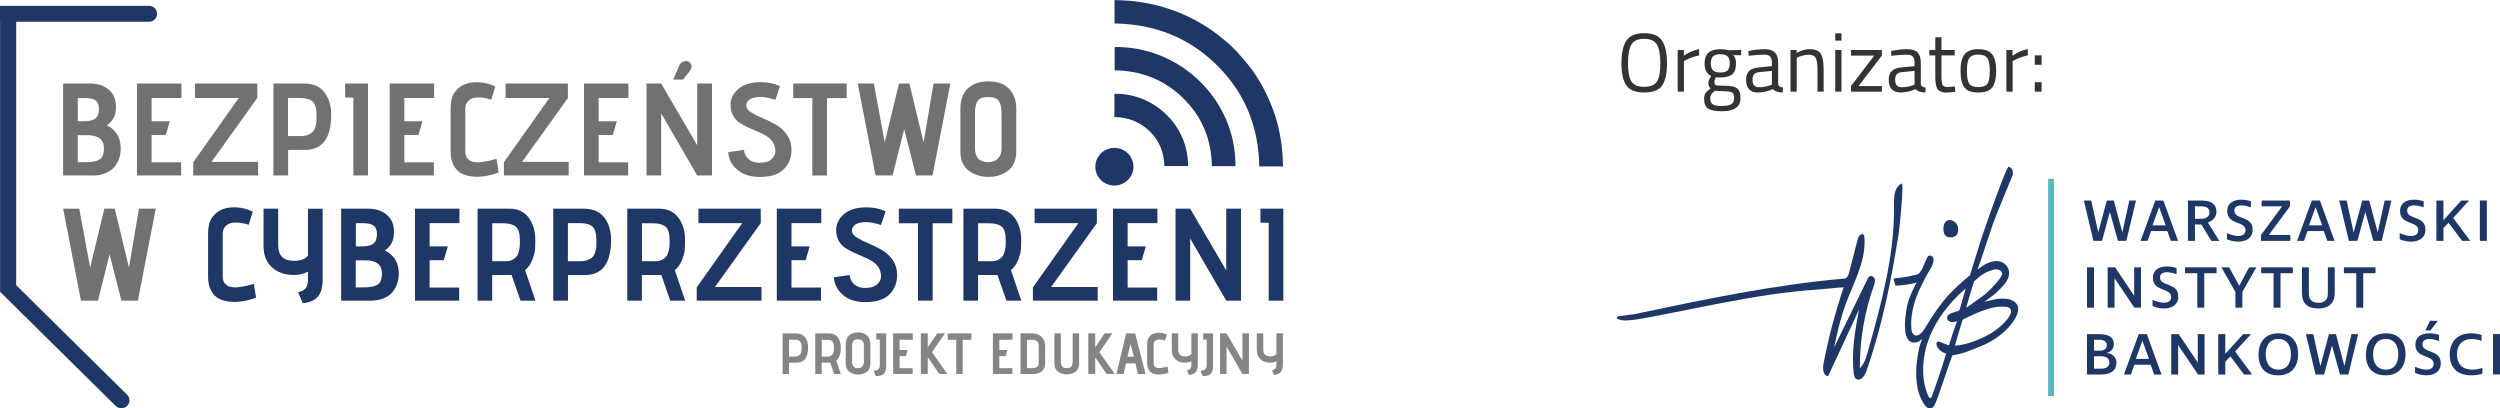 <svg xmlns="http://www.w3.org/2000/svg" width="300" height="49" viewBox="0 0 300 49" fill="none"><g clip-path="url(#clip0_201_1997)"><path d="M11.069 21.058H7.575V10.022H10.834C11.718 10.022 12.453 10.266 13.038 10.747C13.623 11.229 13.916 11.92 13.916 12.815C13.916 13.801 13.566 14.532 12.86 15.008C12.848 15.019 12.843 15.03 12.843 15.042V15.059C13.313 15.268 13.704 15.602 14.013 16.067C14.329 16.532 14.484 17.121 14.484 17.835C14.484 18.237 14.427 18.616 14.306 18.979C14.191 19.342 14.002 19.682 13.749 20.005C13.497 20.327 13.135 20.582 12.682 20.775C12.223 20.968 11.684 21.07 11.069 21.07M9.331 14.549H10.1C10.708 14.549 11.156 14.441 11.443 14.22C11.729 13.999 11.873 13.62 11.873 13.087C11.873 12.594 11.741 12.249 11.477 12.056C11.213 11.863 10.806 11.767 10.26 11.767H9.336V14.56L9.331 14.549ZM9.331 19.466H10.306C11.041 19.466 11.586 19.359 11.942 19.143C12.297 18.928 12.475 18.48 12.475 17.795C12.475 16.741 11.798 16.22 10.45 16.22H9.331V19.466Z" fill="#727070"></path><path d="M21.738 21.058H16.435V10.022H21.772V11.761H18.191V14.549H20.383L19.884 16.203H18.191V19.483H21.738V21.058Z" fill="#727070"></path><path d="M30.971 21.058H23.189V19.466L28.653 11.761H23.402V10.022H30.873V11.761L25.382 19.421H30.971V21.058Z" fill="#727070"></path><path d="M34.563 21.058H32.807V10.022H36.451C37.57 10.022 38.397 10.379 38.936 11.087C39.475 11.795 39.745 12.685 39.745 13.761C39.745 16.577 38.695 17.988 36.6 17.988H34.575V21.064L34.563 21.058ZM34.563 16.328H36.067C36.428 16.328 36.738 16.271 37.002 16.152C37.266 16.039 37.455 15.908 37.576 15.767C37.696 15.625 37.794 15.421 37.863 15.161C37.932 14.9 37.972 14.69 37.972 14.537C37.978 14.384 37.978 14.169 37.978 13.897V13.79C37.978 12.979 37.817 12.435 37.501 12.164C37.186 11.892 36.681 11.756 35.998 11.756H34.563V16.328Z" fill="#727070"></path><path d="M44.158 21.058H42.402V11.727L41.415 11.693V10.022H44.158V21.058Z" fill="#727070"></path><path d="M52.066 21.058H46.764V10.022H52.095V11.761H48.52V14.549H50.706L50.212 16.203H48.52V19.483H52.066V21.058Z" fill="#727070"></path><path d="M59.572 19.058L59.842 20.696C59.319 20.894 58.797 21.036 58.275 21.121C57.936 21.183 57.592 21.217 57.253 21.217C57.081 21.217 56.909 21.206 56.725 21.183C56.215 21.143 55.761 21.019 55.377 20.815C54.987 20.611 54.671 20.282 54.436 19.834C54.195 19.387 54.074 18.832 54.074 18.175V13.115C54.074 12.317 54.189 11.71 54.419 11.303C54.648 10.895 54.998 10.543 55.463 10.26C55.945 9.999 56.513 9.863 57.173 9.863H57.38C58.126 9.897 58.814 10.067 59.44 10.385L58.946 11.96C58.459 11.778 57.919 11.693 57.334 11.693C56.886 11.693 56.525 11.812 56.249 12.056C55.974 12.3 55.836 12.605 55.836 12.968V18.141C55.836 18.333 55.859 18.503 55.899 18.656C55.939 18.809 56.008 18.934 56.106 19.024C56.203 19.121 56.295 19.206 56.393 19.279C56.49 19.353 56.622 19.398 56.794 19.421C56.967 19.444 57.11 19.461 57.225 19.478C57.34 19.495 57.506 19.483 57.712 19.455C57.919 19.427 58.08 19.398 58.2 19.387C58.315 19.37 58.487 19.336 58.705 19.285C58.923 19.234 59.078 19.194 59.159 19.172C59.245 19.149 59.382 19.115 59.572 19.064" fill="#727070"></path><path d="M68.243 21.058H60.467V19.466L65.925 11.761H60.674V10.022H68.145V11.761L62.654 19.421H68.243V21.058Z" fill="#727070"></path><path d="M75.382 21.058H70.079V10.022H75.41V11.761H71.835V14.549H74.022L73.528 16.203H71.835V19.483H75.382V21.058Z" fill="#727070"></path><path d="M85.442 21.058H83.668L79.341 13.603V21.058H77.585V10.022H79.341L83.668 17.432V10.022H85.442V21.058ZM81.947 9.552H80.782L81.516 7.852C81.62 7.609 81.798 7.45 82.044 7.376C82.159 7.337 82.262 7.314 82.349 7.314C82.446 7.314 82.526 7.337 82.59 7.376C82.802 7.478 82.928 7.637 82.974 7.852C82.985 7.881 82.991 7.915 82.991 7.949C82.991 8.136 82.905 8.345 82.739 8.566L81.958 9.558L81.947 9.552Z" fill="#727070"></path><path d="M87.393 18.254L89.275 17.988C89.326 18.452 89.522 18.82 89.849 19.109C90.176 19.393 90.612 19.534 91.14 19.534C91.788 19.534 92.27 19.387 92.58 19.098C92.89 18.809 93.045 18.497 93.045 18.158C93.045 17.738 92.948 17.376 92.747 17.07C92.552 16.764 92.293 16.515 91.972 16.322C91.651 16.129 91.306 15.954 90.927 15.795C90.549 15.636 90.17 15.472 89.786 15.297C89.401 15.121 89.051 14.928 88.73 14.713C88.408 14.498 88.15 14.209 87.955 13.852C87.76 13.495 87.662 13.076 87.662 12.588C87.662 11.852 87.972 11.212 88.598 10.674C89.223 10.13 90.113 9.863 91.272 9.863C92.156 9.863 92.93 10.022 93.602 10.339L93.504 10.623C93.441 10.81 93.361 11.047 93.263 11.331C93.166 11.614 93.091 11.829 93.039 11.977C92.316 11.744 91.731 11.631 91.283 11.631C90.675 11.631 90.227 11.739 89.941 11.948C89.688 12.135 89.556 12.373 89.556 12.656V12.753C89.59 13.025 89.797 13.28 90.181 13.512C90.566 13.744 91.019 13.971 91.547 14.192C92.075 14.413 92.597 14.668 93.114 14.957C93.63 15.246 94.072 15.653 94.434 16.169C94.795 16.69 94.979 17.302 94.979 18.005C94.979 18.939 94.663 19.71 94.038 20.322C93.407 20.934 92.454 21.234 91.163 21.234C90.004 21.234 89.091 20.934 88.425 20.327C87.76 19.721 87.415 19.03 87.398 18.254" fill="#727070"></path><path d="M99.237 21.058H97.481V11.773H95.186V10.022H101.601V11.773H99.237V21.058Z" fill="#727070"></path><path d="M111.902 21.058H109.922L108.499 15.495L107.11 21.058H105.067L102.927 10.022H104.861L106.169 17.087L107.879 10.022H109.124L110.834 17.087L112.028 10.022H114.042L111.902 21.058Z" fill="#727070"></path><path d="M121.95 13.081V18.141C121.95 19.2 121.623 19.982 120.969 20.48C120.315 20.979 119.529 21.228 118.616 21.228C117.704 21.228 116.912 20.979 116.246 20.48C115.58 19.982 115.248 19.2 115.248 18.141V13.064C115.248 11.982 115.546 11.161 116.149 10.606C116.751 10.05 117.577 9.767 118.633 9.767C119.689 9.767 120.504 10.062 121.084 10.651C121.663 11.24 121.956 12.05 121.956 13.081M120.188 17.812V13.648C120.188 12.974 120.085 12.475 119.879 12.141C119.672 11.812 119.242 11.642 118.593 11.642C117.945 11.642 117.514 11.801 117.308 12.124C117.101 12.447 116.998 12.945 116.998 13.631V17.84C116.998 18.345 117.13 18.741 117.388 19.03C117.652 19.319 118.048 19.466 118.593 19.466C119.092 19.466 119.483 19.313 119.77 19.007C120.051 18.701 120.194 18.305 120.194 17.806" fill="#727070"></path><path d="M16.55 36.077H14.57L13.147 30.514L11.758 36.077H9.715L7.575 25.041H9.509L10.817 32.106L12.521 25.041H13.772L15.477 32.106L16.676 25.041H18.69L16.55 36.077Z" fill="#727070"></path><path d="M30.46 34.077L30.73 35.715C30.208 35.913 29.685 36.055 29.163 36.14C28.825 36.202 28.48 36.236 28.142 36.236C27.97 36.236 27.797 36.224 27.614 36.202C27.103 36.162 26.65 36.038 26.265 35.834C25.875 35.63 25.559 35.301 25.324 34.853C25.083 34.406 24.968 33.851 24.968 33.188V28.129C24.968 27.33 25.083 26.724 25.313 26.316C25.542 25.908 25.892 25.557 26.357 25.273C26.833 25.013 27.407 24.877 28.067 24.877H28.274C29.02 24.911 29.708 25.081 30.334 25.398L29.84 26.973C29.352 26.792 28.813 26.707 28.228 26.707C27.78 26.707 27.419 26.826 27.143 27.069C26.868 27.313 26.73 27.613 26.73 27.981V33.154C26.73 33.341 26.753 33.517 26.793 33.664C26.833 33.817 26.902 33.941 27 34.032C27.097 34.128 27.189 34.213 27.287 34.287C27.384 34.361 27.516 34.406 27.688 34.429C27.86 34.451 28.004 34.468 28.119 34.485C28.233 34.502 28.4 34.491 28.607 34.463C28.813 34.434 28.974 34.406 29.094 34.395C29.209 34.378 29.381 34.344 29.599 34.293C29.817 34.242 29.972 34.202 30.053 34.179C30.139 34.157 30.276 34.123 30.466 34.066" fill="#1F3766"></path><path d="M36.319 36.377L35.763 35.052C36.113 35.007 36.4 34.876 36.623 34.655C36.847 34.434 36.956 34.049 36.956 33.488V32.604C36.422 32.865 35.866 33.001 35.281 33.001C34.184 33.001 33.301 32.689 32.629 32.072C31.958 31.454 31.625 30.616 31.625 29.568V25.041H33.381V29.409C33.381 30.672 34.012 31.301 35.281 31.301C35.407 31.301 35.527 31.301 35.642 31.284C35.751 31.273 35.854 31.256 35.946 31.239C36.038 31.216 36.118 31.199 36.193 31.177C36.267 31.154 36.336 31.126 36.411 31.092C36.48 31.058 36.537 31.024 36.577 31.007C36.617 30.984 36.663 30.956 36.715 30.91C36.761 30.871 36.795 30.837 36.818 30.814C36.841 30.791 36.864 30.763 36.899 30.718L36.962 30.672V25.047H38.718V33.624C38.718 34.451 38.534 35.103 38.173 35.562C37.811 36.026 37.191 36.298 36.319 36.383" fill="#1F3766"></path><path d="M44.434 36.077H40.939V25.041H44.199C45.082 25.041 45.817 25.285 46.402 25.766C46.987 26.248 47.28 26.939 47.28 27.834C47.28 28.82 46.93 29.551 46.224 30.027C46.213 30.038 46.207 30.049 46.207 30.061V30.078C46.678 30.287 47.068 30.622 47.383 31.086C47.699 31.551 47.854 32.14 47.854 32.854C47.854 33.25 47.797 33.635 47.676 33.998C47.561 34.361 47.372 34.7 47.119 35.023C46.867 35.346 46.505 35.601 46.052 35.794C45.593 35.987 45.053 36.083 44.44 36.083M42.689 29.568H43.458C44.066 29.568 44.514 29.46 44.801 29.239C45.088 29.018 45.231 28.639 45.231 28.106C45.231 27.613 45.099 27.267 44.835 27.075C44.572 26.882 44.164 26.786 43.625 26.786H42.701V29.579L42.689 29.568ZM42.689 34.485H43.665C44.399 34.485 44.944 34.378 45.3 34.162C45.656 33.947 45.834 33.499 45.834 32.814C45.834 31.76 45.157 31.239 43.808 31.239H42.689V34.485Z" fill="#1F3766"></path><path d="M55.102 36.077H49.799V25.041H55.13V26.775H51.555V29.568H53.742L53.248 31.222H51.555V34.502H55.102V36.077Z" fill="#1F3766"></path><path d="M64.249 36.077H62.458L61.391 33.001H59.061V36.077H57.305V25.041H61.093C62.126 25.041 62.906 25.404 63.44 26.117C63.973 26.837 64.237 27.726 64.237 28.791C64.237 29.307 64.226 29.715 64.197 30.021C64.168 30.327 64.059 30.718 63.87 31.205C63.681 31.687 63.394 32.094 63.009 32.417L64.255 36.077H64.249ZM59.061 31.347H60.674C61.001 31.347 61.282 31.284 61.511 31.16C61.741 31.035 61.907 30.893 62.017 30.74C62.126 30.587 62.206 30.372 62.275 30.095C62.338 29.817 62.372 29.596 62.378 29.443C62.378 29.284 62.384 29.069 62.384 28.797C62.384 27.987 62.217 27.449 61.89 27.188C61.563 26.928 61.047 26.792 60.358 26.792H59.067V31.347H59.061Z" fill="#1F3766"></path><path d="M68.146 36.077H66.39V25.041H70.034C71.153 25.041 71.979 25.398 72.518 26.106C73.058 26.814 73.328 27.704 73.328 28.78C73.328 31.596 72.277 33.007 70.183 33.007H68.157V36.083L68.146 36.077ZM68.146 31.347H69.649C70.011 31.347 70.321 31.29 70.585 31.171C70.849 31.058 71.038 30.927 71.158 30.786C71.279 30.644 71.376 30.44 71.445 30.18C71.514 29.919 71.554 29.709 71.554 29.556C71.554 29.403 71.56 29.194 71.56 28.916V28.808C71.56 27.998 71.399 27.46 71.084 27.183C70.762 26.911 70.263 26.775 69.58 26.775H68.146V31.347Z" fill="#1F3766"></path><path d="M82.216 36.077H80.426L79.358 33.001H77.028V36.077H75.272V25.041H79.06C80.093 25.041 80.873 25.404 81.407 26.117C81.941 26.837 82.205 27.726 82.205 28.791C82.205 29.307 82.193 29.715 82.165 30.021C82.136 30.327 82.027 30.718 81.837 31.205C81.648 31.687 81.361 32.094 80.977 32.417L82.222 36.077H82.216ZM77.028 31.347H78.641C78.968 31.347 79.249 31.284 79.479 31.16C79.708 31.035 79.875 30.893 79.984 30.74C80.093 30.587 80.173 30.372 80.242 30.095C80.305 29.817 80.34 29.596 80.345 29.443C80.345 29.284 80.351 29.069 80.351 28.797C80.351 27.987 80.185 27.449 79.858 27.188C79.531 26.928 79.014 26.792 78.325 26.792H77.034V31.347H77.028Z" fill="#1F3766"></path><path d="M91.381 36.077H83.605V34.485L89.068 26.775H83.812V25.041H91.289V26.775L85.791 34.44H91.381V36.077Z" fill="#1F3766"></path><path d="M98.52 36.077H93.217V25.041H98.554V26.775H94.979V29.568H97.165L96.672 31.222H94.979V34.502H98.52V36.077Z" fill="#1F3766"></path><path d="M100.069 33.273L101.951 33.007C102.003 33.471 102.198 33.845 102.525 34.128C102.852 34.412 103.288 34.553 103.816 34.553C104.465 34.553 104.947 34.406 105.257 34.117C105.566 33.828 105.721 33.517 105.721 33.177C105.721 32.757 105.624 32.395 105.423 32.089C105.228 31.783 104.97 31.534 104.648 31.341C104.327 31.148 103.983 30.973 103.604 30.814C103.225 30.655 102.846 30.491 102.462 30.316C102.077 30.14 101.727 29.947 101.406 29.732C101.085 29.517 100.826 29.228 100.631 28.871C100.436 28.514 100.339 28.095 100.339 27.608C100.339 26.871 100.648 26.231 101.274 25.693C101.899 25.154 102.789 24.882 103.948 24.882C104.832 24.882 105.607 25.041 106.278 25.358L106.18 25.642C106.117 25.828 106.037 26.067 105.939 26.35C105.842 26.633 105.767 26.848 105.716 26.996C104.993 26.763 104.407 26.65 103.96 26.65C103.351 26.65 102.904 26.758 102.617 26.967C102.359 27.154 102.232 27.392 102.232 27.675V27.772C102.267 28.044 102.473 28.299 102.858 28.531C103.242 28.763 103.696 28.99 104.224 29.211C104.752 29.432 105.274 29.687 105.79 29.976C106.307 30.265 106.749 30.672 107.11 31.188C107.472 31.709 107.655 32.321 107.655 33.024C107.655 33.958 107.34 34.729 106.714 35.341C106.089 35.953 105.13 36.253 103.839 36.253C102.68 36.253 101.767 35.953 101.102 35.346C100.436 34.74 100.092 34.049 100.075 33.273" fill="#1F3766"></path><path d="M111.919 36.077H110.163V26.792H107.862V25.041H114.283V26.792H111.919V36.077Z" fill="#1F3766"></path><path d="M122.558 36.077H120.768L119.695 33.001H117.365V36.077H115.609V25.041H119.396C120.429 25.041 121.21 25.404 121.743 26.117C122.277 26.837 122.541 27.726 122.541 28.791C122.541 29.307 122.53 29.715 122.501 30.021C122.472 30.327 122.363 30.718 122.174 31.205C121.984 31.687 121.697 32.094 121.313 32.417L122.558 36.077ZM117.365 31.347H118.977C119.305 31.347 119.586 31.284 119.815 31.16C120.045 31.035 120.211 30.893 120.32 30.74C120.429 30.587 120.515 30.372 120.578 30.095C120.642 29.817 120.676 29.596 120.682 29.443C120.682 29.284 120.688 29.069 120.688 28.797C120.688 27.987 120.521 27.449 120.194 27.188C119.867 26.928 119.35 26.792 118.662 26.792H117.371V31.347H117.365Z" fill="#1F3766"></path><path d="M131.723 36.077H123.947V34.485L129.405 26.775H124.154V25.041H131.625V26.775L126.134 34.44H131.723V36.077Z" fill="#1F3766"></path><path d="M138.862 36.077H133.559V25.041H138.89V26.775H135.315V29.568H137.501L137.008 31.222H135.315V34.502H138.862V36.077Z" fill="#1F3766"></path><path d="M148.922 36.077H147.148L142.821 28.622V36.077H141.065V25.041H142.821L147.148 32.451V25.041H148.922V36.077Z" fill="#1F3766"></path><path d="M154 36.077H152.244V26.746L151.251 26.712V25.041H154V36.077Z" fill="#1F3766"></path><path d="M17.881 0.703H0V2.612H0.011V35.018L2.06 37.04L13.887 48.717C14.077 48.904 14.323 48.994 14.57 48.994C14.817 48.994 15.064 48.898 15.253 48.717C15.632 48.343 15.632 47.737 15.253 47.368L1.945 34.225V2.612H17.881C18.415 2.612 18.851 2.181 18.851 1.654C18.851 1.127 18.421 0.697 17.881 0.697" fill="#1F3766"></path><path d="M153.925 19.988C153.874 19.982 153.828 19.971 153.776 19.971C152.944 19.971 152.106 19.971 151.274 19.971C151.222 19.971 151.171 19.988 151.113 19.993C151.039 15.251 149.415 11.166 146.035 7.83C142.661 4.493 138.523 2.889 133.743 2.816C133.743 2.77 133.743 2.725 133.743 2.674C133.743 1.847 133.743 1.02 133.743 0.187C133.743 0.136 133.731 0.085 133.726 0.04C133.737 0.028 133.754 0.011 133.766 0C133.812 0.006 133.858 0.017 133.903 0.017C134.908 0.028 135.906 0.102 136.893 0.255C139.51 0.657 141.955 1.524 144.227 2.872C145.22 3.462 146.155 4.13 147.022 4.889C147.194 5.037 147.366 5.184 147.544 5.325C147.888 5.665 148.233 6.005 148.577 6.345C148.594 6.374 148.611 6.402 148.634 6.425C149.013 6.872 149.403 7.308 149.771 7.762C150.522 8.691 151.159 9.699 151.71 10.759C153.151 13.529 153.897 16.469 153.948 19.585C153.948 19.704 153.96 19.829 153.971 19.948C153.96 19.959 153.943 19.976 153.931 19.988" fill="#1F3766"></path><path d="M133.76 8.436C133.76 7.495 133.76 6.566 133.76 5.643C141.525 5.529 148.313 11.875 148.256 19.936C147.315 19.936 146.374 19.936 145.421 19.936C145.381 16.804 144.285 14.056 142.012 11.812C139.74 9.569 136.951 8.481 133.76 8.441" fill="#1F3766"></path><path d="M133.726 14.056C133.726 13.127 133.726 12.22 133.726 11.308C133.726 11.291 133.726 11.274 133.731 11.252C138.299 11.155 142.58 14.86 142.569 19.931C141.628 19.931 140.686 19.931 139.722 19.931C139.699 18.345 139.149 16.922 137.978 15.773C136.813 14.622 135.378 14.073 133.726 14.05" fill="#1F3766"></path><path d="M135.338 21.602C134.443 22.486 132.997 22.486 132.102 21.602C131.212 20.718 131.218 19.285 132.113 18.401C133.008 17.529 134.454 17.529 135.344 18.401C136.239 19.285 136.239 20.713 135.344 21.596" fill="#1F3766"></path><path d="M94.686 44.881H93.912V40.009H95.518C96.012 40.009 96.379 40.168 96.615 40.479C96.85 40.791 96.97 41.187 96.97 41.658C96.97 42.904 96.505 43.522 95.582 43.522H94.686V44.881ZM94.686 42.791H95.346C95.507 42.791 95.645 42.768 95.759 42.711C95.874 42.66 95.96 42.604 96.012 42.541C96.064 42.479 96.109 42.389 96.138 42.275C96.167 42.162 96.184 42.066 96.19 41.998C96.19 41.93 96.19 41.839 96.19 41.714V41.663C96.19 41.306 96.121 41.068 95.978 40.944C95.84 40.825 95.616 40.763 95.318 40.763H94.681V42.779L94.686 42.791Z" fill="#878485"></path><path d="M100.895 44.881H100.104L99.633 43.522H98.606V44.881H97.831V40.009H99.501C99.954 40.009 100.304 40.168 100.54 40.485C100.775 40.802 100.89 41.199 100.89 41.663C100.89 41.89 100.89 42.071 100.872 42.207C100.861 42.343 100.815 42.513 100.729 42.728C100.643 42.944 100.517 43.119 100.35 43.267L100.901 44.881H100.895ZM98.606 42.791H99.317C99.467 42.791 99.587 42.762 99.69 42.706C99.794 42.649 99.862 42.587 99.914 42.519C99.96 42.451 100 42.355 100.029 42.23C100.058 42.105 100.075 42.009 100.075 41.941C100.075 41.873 100.075 41.777 100.075 41.658C100.075 41.301 100 41.063 99.857 40.95C99.713 40.836 99.484 40.774 99.18 40.774H98.612V42.785L98.606 42.791Z" fill="#878485"></path><path d="M104.447 41.357V43.59C104.447 44.06 104.304 44.405 104.011 44.621C103.719 44.836 103.374 44.949 102.973 44.949C102.571 44.949 102.221 44.842 101.928 44.621C101.636 44.4 101.486 44.054 101.486 43.59V41.346C101.486 40.87 101.618 40.508 101.882 40.258C102.146 40.015 102.514 39.89 102.978 39.89C103.443 39.89 103.805 40.02 104.063 40.281C104.321 40.542 104.447 40.898 104.447 41.352M103.667 43.442V41.607C103.667 41.312 103.621 41.085 103.529 40.944C103.437 40.797 103.248 40.723 102.961 40.723C102.674 40.723 102.485 40.791 102.393 40.938C102.301 41.08 102.255 41.301 102.255 41.601V43.459C102.255 43.68 102.313 43.856 102.427 43.986C102.542 44.111 102.72 44.179 102.961 44.179C103.179 44.179 103.357 44.111 103.478 43.975C103.604 43.839 103.667 43.663 103.667 43.448" fill="#878485"></path><path d="M105.09 45.136L104.838 44.485C105.331 44.485 105.578 44.252 105.578 43.794V40.757L105.154 40.74V40.003H106.341V43.907C106.341 44.349 106.25 44.66 106.072 44.847C105.894 45.034 105.567 45.13 105.09 45.13" fill="#878485"></path><path d="M109.521 44.876H107.179V40.003H109.538V40.768H107.954V42.003H108.924L108.706 42.734H107.954V44.184H109.521V44.876Z" fill="#878485"></path><path d="M113.681 44.876H112.717L111.386 42.944L111.334 43.012V44.876H110.502V39.998H111.334V41.675L112.476 39.998H113.406L111.839 42.258L113.681 44.876Z" fill="#878485"></path><path d="M115.523 44.876H114.748V40.779H113.732V40.003H116.567V40.779H115.523V44.876Z" fill="#878485"></path><path d="M121.485 44.876H119.144V40.003H121.503V40.768H119.919V42.003H120.889L120.671 42.734H119.919V44.184H121.485V44.876Z" fill="#878485"></path><path d="M123.924 44.881H122.461V40.003H123.787C124.32 40.003 124.722 40.145 125.003 40.434C125.284 40.723 125.422 41.102 125.422 41.584V43.493C125.422 44.422 124.923 44.887 123.924 44.887M124.647 43.556V41.51C124.647 41.255 124.584 41.068 124.452 40.95C124.32 40.831 124.125 40.774 123.855 40.774H123.236V44.179H123.815C123.93 44.179 124.033 44.173 124.108 44.162C124.188 44.15 124.274 44.128 124.366 44.088C124.458 44.048 124.527 43.986 124.573 43.901C124.619 43.81 124.642 43.697 124.642 43.561" fill="#878485"></path><path d="M128.722 43.278V39.998H129.497V43.584C129.497 43.828 129.451 44.043 129.365 44.224C129.278 44.405 129.158 44.547 129.009 44.643C128.86 44.74 128.705 44.813 128.538 44.859C128.372 44.904 128.2 44.927 128.01 44.927C127.821 44.927 127.643 44.904 127.477 44.859C127.31 44.813 127.149 44.74 127.006 44.643C126.857 44.547 126.742 44.405 126.656 44.224C126.57 44.043 126.524 43.828 126.524 43.584V39.998H127.299V43.278C127.299 43.595 127.345 43.822 127.442 43.964C127.54 44.105 127.723 44.179 128.004 44.179C128.286 44.179 128.475 44.111 128.573 43.964C128.67 43.822 128.716 43.595 128.716 43.278" fill="#878485"></path><path d="M133.771 44.876H132.802L131.47 42.944L131.424 43.012V44.876H130.592V39.998H131.424V41.675L132.566 39.998H133.496L131.929 42.258L133.771 44.876Z" fill="#878485"></path><path d="M137.467 44.881H136.544L136.257 43.606H135.12L134.845 44.881H133.973L135.132 40.009H136.222L137.467 44.881ZM136.067 42.791L135.666 41.289L135.298 42.791H136.067Z" fill="#878485"></path><path d="M140.095 43.992L140.216 44.717C139.986 44.808 139.757 44.87 139.527 44.904C139.378 44.932 139.229 44.944 139.074 44.944C138.999 44.944 138.919 44.944 138.839 44.932C138.615 44.915 138.414 44.859 138.242 44.768C138.07 44.677 137.932 44.536 137.823 44.337C137.719 44.139 137.662 43.895 137.662 43.601V41.363C137.662 41.012 137.714 40.745 137.817 40.564C137.915 40.383 138.07 40.23 138.276 40.105C138.488 39.992 138.741 39.93 139.034 39.93H139.125C139.453 39.941 139.757 40.02 140.032 40.162L139.814 40.859C139.596 40.779 139.361 40.74 139.102 40.74C138.902 40.74 138.747 40.791 138.62 40.898C138.5 41.006 138.437 41.142 138.437 41.301V43.584C138.437 43.669 138.448 43.742 138.466 43.81C138.483 43.879 138.517 43.929 138.557 43.975C138.597 44.014 138.643 44.054 138.684 44.088C138.724 44.122 138.787 44.145 138.861 44.15C138.936 44.162 138.999 44.167 139.051 44.173C139.102 44.179 139.177 44.173 139.269 44.162C139.361 44.15 139.435 44.139 139.487 44.133C139.539 44.128 139.613 44.111 139.711 44.088C139.808 44.065 139.877 44.048 139.912 44.037C139.946 44.026 140.009 44.014 140.095 43.986" fill="#878485"></path><path d="M142.683 45.012L142.437 44.428C142.592 44.411 142.718 44.349 142.815 44.252C142.913 44.156 142.965 43.98 142.965 43.737V43.346C142.729 43.459 142.483 43.522 142.224 43.522C141.737 43.522 141.352 43.386 141.054 43.108C140.755 42.83 140.612 42.462 140.612 42.003V40.003H141.387V41.93C141.387 42.485 141.668 42.768 142.224 42.768C142.282 42.768 142.333 42.768 142.385 42.762C142.437 42.762 142.477 42.751 142.517 42.74C142.557 42.728 142.592 42.723 142.626 42.711C142.66 42.7 142.689 42.689 142.724 42.672C142.752 42.655 142.781 42.643 142.798 42.632C142.815 42.621 142.838 42.609 142.856 42.587C142.879 42.57 142.89 42.553 142.902 42.547C142.913 42.536 142.924 42.525 142.936 42.502L142.965 42.479V39.992H143.739V43.776C143.739 44.145 143.659 44.428 143.498 44.632C143.338 44.836 143.068 44.955 142.678 44.995" fill="#878485"></path><path d="M144.319 45.136L144.066 44.485C144.56 44.485 144.807 44.252 144.807 43.794V40.757L144.382 40.74V40.003H145.57V43.907C145.57 44.349 145.478 44.66 145.3 44.847C145.122 45.034 144.795 45.13 144.319 45.13" fill="#878485"></path><path d="M149.874 44.876H149.093L147.182 41.584V44.876H146.408V40.003H147.182L149.093 43.278V40.003H149.874V44.876Z" fill="#878485"></path><path d="M152.887 45.012L152.64 44.428C152.795 44.411 152.921 44.349 153.019 44.252C153.116 44.156 153.168 43.98 153.168 43.737V43.346C152.932 43.459 152.686 43.522 152.427 43.522C151.94 43.522 151.555 43.386 151.257 43.108C150.958 42.83 150.815 42.462 150.815 42.003V40.003H151.59V41.93C151.59 42.485 151.871 42.768 152.427 42.768C152.485 42.768 152.537 42.768 152.588 42.762C152.634 42.762 152.68 42.751 152.72 42.74C152.76 42.728 152.795 42.723 152.829 42.711C152.864 42.7 152.892 42.689 152.927 42.672C152.955 42.655 152.984 42.643 153.001 42.632C153.019 42.621 153.042 42.609 153.059 42.587C153.082 42.57 153.093 42.553 153.105 42.547C153.11 42.536 153.128 42.525 153.139 42.502L153.168 42.479V39.992H153.942V43.776C153.942 44.145 153.862 44.428 153.701 44.632C153.541 44.836 153.271 44.955 152.881 44.995" fill="#878485"></path></g><path d="M195.36 7.57C195.36 8.583 195.493 9.313 195.76 9.76C196.027 10.2 196.54 10.42 197.3 10.42C198.067 10.42 198.58 10.203 198.84 9.77C199.107 9.337 199.24 8.61 199.24 7.59C199.24 6.57 199.103 5.827 198.83 5.36C198.557 4.893 198.043 4.66 197.29 4.66C196.543 4.66 196.033 4.893 195.76 5.36C195.493 5.82 195.36 6.557 195.36 7.57ZM200.04 7.59C200.04 8.823 199.843 9.717 199.45 10.27C199.057 10.823 198.34 11.1 197.3 11.1C196.267 11.1 195.553 10.817 195.16 10.25C194.767 9.683 194.57 8.793 194.57 7.58C194.57 6.36 194.77 5.457 195.17 4.87C195.57 4.277 196.28 3.98 197.3 3.98C198.32 3.98 199.03 4.273 199.43 4.86C199.837 5.447 200.04 6.357 200.04 7.59ZM201.322 11V6H202.062V6.68C202.642 6.28 203.252 6.017 203.892 5.89V6.65C203.612 6.703 203.318 6.787 203.012 6.9C202.712 7.013 202.482 7.113 202.322 7.2L202.072 7.33V11H201.322ZM206.64 13.35C205.84 13.35 205.28 13.24 204.96 13.02C204.647 12.807 204.49 12.413 204.49 11.84C204.49 11.567 204.55 11.343 204.67 11.17C204.79 11.003 204.994 10.813 205.28 10.6C205.094 10.473 205 10.243 205 9.91C205 9.797 205.084 9.587 205.25 9.28L205.34 9.12C204.814 8.88 204.55 8.377 204.55 7.61C204.55 6.47 205.174 5.9 206.42 5.9C206.74 5.9 207.037 5.933 207.31 6L207.46 6.03L208.94 5.99V6.63L207.99 6.61C208.21 6.83 208.32 7.163 208.32 7.61C208.32 8.237 208.164 8.677 207.85 8.93C207.544 9.177 207.057 9.3 206.39 9.3C206.21 9.3 206.047 9.287 205.9 9.26C205.78 9.553 205.72 9.743 205.72 9.83C205.72 10.037 205.784 10.167 205.91 10.22C206.037 10.267 206.42 10.29 207.06 10.29C207.7 10.29 208.16 10.39 208.44 10.59C208.72 10.79 208.86 11.18 208.86 11.76C208.86 12.82 208.12 13.35 206.64 13.35ZM205.23 11.78C205.23 12.133 205.327 12.377 205.52 12.51C205.72 12.65 206.084 12.72 206.61 12.72C207.144 12.72 207.524 12.647 207.75 12.5C207.984 12.353 208.1 12.107 208.1 11.76C208.1 11.42 208.017 11.2 207.85 11.1C207.684 11 207.357 10.95 206.87 10.95L205.79 10.9C205.57 11.06 205.42 11.2 205.34 11.32C205.267 11.44 205.23 11.593 205.23 11.78ZM205.3 7.61C205.3 8.003 205.387 8.283 205.56 8.45C205.74 8.617 206.034 8.7 206.44 8.7C206.847 8.7 207.137 8.617 207.31 8.45C207.484 8.283 207.57 8.003 207.57 7.61C207.57 7.21 207.484 6.927 207.31 6.76C207.137 6.593 206.847 6.51 206.44 6.51C206.034 6.51 205.74 6.597 205.56 6.77C205.387 6.937 205.3 7.217 205.3 7.61ZM213.377 7.51V10.07C213.397 10.317 213.59 10.463 213.957 10.51L213.927 11.1C213.4 11.1 213.004 10.967 212.737 10.7C212.137 10.967 211.537 11.1 210.937 11.1C210.477 11.1 210.127 10.97 209.887 10.71C209.647 10.45 209.527 10.077 209.527 9.59C209.527 9.103 209.65 8.747 209.897 8.52C210.144 8.287 210.53 8.143 211.057 8.09L212.627 7.94V7.51C212.627 7.17 212.554 6.927 212.407 6.78C212.26 6.633 212.06 6.56 211.807 6.56C211.274 6.56 210.72 6.593 210.147 6.66L209.837 6.69L209.807 6.12C210.54 5.973 211.19 5.9 211.757 5.9C212.324 5.9 212.734 6.03 212.987 6.29C213.247 6.55 213.377 6.957 213.377 7.51ZM210.297 9.55C210.297 10.163 210.55 10.47 211.057 10.47C211.51 10.47 211.957 10.393 212.397 10.24L212.627 10.16V8.51L211.147 8.65C210.847 8.677 210.63 8.763 210.497 8.91C210.364 9.057 210.297 9.27 210.297 9.55ZM215.607 11H214.857V6H215.597V6.35C216.137 6.05 216.653 5.9 217.147 5.9C217.813 5.9 218.26 6.08 218.487 6.44C218.72 6.8 218.837 7.44 218.837 8.36V11H218.097V8.38C218.097 7.687 218.027 7.213 217.887 6.96C217.753 6.7 217.463 6.57 217.017 6.57C216.803 6.57 216.577 6.603 216.337 6.67C216.103 6.73 215.923 6.79 215.797 6.85L215.607 6.94V11ZM220.228 11V6H220.978V11H220.228ZM220.228 4.87V4H220.978V4.87H220.228ZM222.115 6.67V6H225.825V6.67L223.025 10.33H225.825V11H222.115V10.33L224.915 6.67H222.115ZM230.496 7.51V10.07C230.516 10.317 230.709 10.463 231.076 10.51L231.046 11.1C230.519 11.1 230.123 10.967 229.856 10.7C229.256 10.967 228.656 11.1 228.056 11.1C227.596 11.1 227.246 10.97 227.006 10.71C226.766 10.45 226.646 10.077 226.646 9.59C226.646 9.103 226.769 8.747 227.016 8.52C227.263 8.287 227.649 8.143 228.176 8.09L229.746 7.94V7.51C229.746 7.17 229.673 6.927 229.526 6.78C229.379 6.633 229.179 6.56 228.926 6.56C228.393 6.56 227.839 6.593 227.266 6.66L226.956 6.69L226.926 6.12C227.659 5.973 228.309 5.9 228.876 5.9C229.443 5.9 229.853 6.03 230.106 6.29C230.366 6.55 230.496 6.957 230.496 7.51ZM227.416 9.55C227.416 10.163 227.669 10.47 228.176 10.47C228.629 10.47 229.076 10.393 229.516 10.24L229.746 10.16V8.51L228.266 8.65C227.966 8.677 227.749 8.763 227.616 8.91C227.483 9.057 227.416 9.27 227.416 9.55ZM234.566 6.65H232.976V9.04C232.976 9.613 233.016 9.99 233.096 10.17C233.183 10.35 233.383 10.44 233.696 10.44L234.586 10.38L234.636 11C234.189 11.073 233.849 11.11 233.616 11.11C233.096 11.11 232.736 10.983 232.536 10.73C232.336 10.477 232.236 9.993 232.236 9.28V6.65H231.526V6H232.236V4.47H232.976V6H234.566V6.65ZM235.262 8.49C235.262 7.577 235.425 6.917 235.752 6.51C236.078 6.103 236.628 5.9 237.402 5.9C238.182 5.9 238.732 6.103 239.052 6.51C239.378 6.917 239.542 7.577 239.542 8.49C239.542 9.403 239.388 10.067 239.082 10.48C238.775 10.893 238.215 11.1 237.402 11.1C236.588 11.1 236.028 10.893 235.722 10.48C235.415 10.067 235.262 9.403 235.262 8.49ZM236.032 8.48C236.032 9.207 236.118 9.717 236.292 10.01C236.472 10.303 236.842 10.45 237.402 10.45C237.968 10.45 238.338 10.307 238.512 10.02C238.685 9.727 238.772 9.213 238.772 8.48C238.772 7.747 238.675 7.243 238.482 6.97C238.288 6.69 237.928 6.55 237.402 6.55C236.882 6.55 236.522 6.69 236.322 6.97C236.128 7.243 236.032 7.747 236.032 8.48ZM240.765 11V6H241.505V6.68C242.085 6.28 242.695 6.017 243.335 5.89V6.65C243.055 6.703 242.762 6.787 242.455 6.9C242.155 7.013 241.925 7.113 241.765 7.2L241.515 7.33V11H240.765ZM244.172 7.78V6.64H244.992V7.78H244.172ZM244.172 11V9.86H244.992V11H244.172Z" fill="#333333"></path><g clip-path="url(#clip1_201_1997)"><path d="M251.28 32.079H250.442V36.921H251.28V32.079Z" fill="#1F3767"></path><path d="M298.421 24.06H297.583V28.902H298.421V24.06Z" fill="#1F3767"></path><path d="M296.627 40.678C295.526 40.678 294.833 41.372 294.833 42.512C294.833 43.584 295.408 44.353 296.676 44.353C297.098 44.353 297.437 44.293 297.888 44.151V44.846C297.514 44.96 297.084 45.041 296.53 45.041C294.764 45.041 293.968 43.989 293.968 42.546C293.968 40.786 295.138 39.996 296.482 39.996C296.987 39.996 297.424 40.077 297.791 40.192V40.907C297.43 40.772 297.056 40.684 296.627 40.684" fill="#1F3767"></path><path d="M300 40.091H299.162V44.933H300V40.091Z" fill="#1F3767"></path><path d="M250.061 24.06H250.947L251.785 27.864H251.799L252.817 24.06H253.655L254.673 27.864H254.687L255.518 24.06H256.322L255.158 28.902H254.147L253.191 25.456H253.177L252.243 28.902H251.211L250.061 24.06Z" fill="#1F3767"></path><path d="M259.085 24.863L258.302 27.041H259.881L259.099 24.863H259.085ZM261.37 28.902H260.498L260.082 27.729H258.129L257.707 28.902H256.869L258.635 24.06H259.604L261.37 28.902Z" fill="#1F3767"></path><path d="M265.137 25.483C265.137 24.937 264.722 24.761 264.126 24.761H263.392V26.259H264.14C264.756 26.259 265.137 25.982 265.137 25.483ZM265.366 28.902L264.154 26.933H263.392V28.902H262.554V24.06H264.133C265.352 24.06 265.975 24.492 265.975 25.422C265.975 26.002 265.56 26.481 264.957 26.704L266.315 28.909H265.366V28.902Z" fill="#1F3767"></path><path d="M270.103 24.883C269.736 24.748 269.307 24.647 268.96 24.647C268.489 24.647 268.122 24.815 268.122 25.281C268.122 26.4 270.318 25.84 270.318 27.553C270.318 28.592 269.494 28.997 268.593 28.997C268.129 28.997 267.645 28.896 267.229 28.713V27.972C267.658 28.174 268.178 28.316 268.6 28.316C269.085 28.316 269.459 28.12 269.459 27.614C269.459 26.495 267.271 27.027 267.271 25.328C267.271 24.337 268.067 23.959 268.953 23.959C269.341 23.959 269.75 24.033 270.11 24.154V24.883H270.103Z" fill="#1F3767"></path><path d="M271.322 28.201L273.85 24.761H271.398V24.06H274.791V24.768L272.257 28.194H274.84V28.902H271.322V28.201Z" fill="#1F3767"></path><path d="M277.867 24.863L277.084 27.041H278.663L277.873 24.863H277.86H277.867ZM280.152 28.902H279.279L278.857 27.729H276.904L276.488 28.902H275.65L277.416 24.06H278.386L280.152 28.902Z" fill="#1F3767"></path><path d="M280.706 24.06H281.593L282.43 27.864H282.451L283.469 24.06H284.307L285.318 27.864H285.332L286.163 24.06H286.974L285.803 28.902H284.799L283.843 25.456H283.829L282.888 28.902H281.863L280.706 24.06Z" fill="#1F3767"></path><path d="M290.845 24.883C290.478 24.748 290.048 24.647 289.695 24.647C289.224 24.647 288.857 24.815 288.857 25.281C288.857 26.4 291.053 25.84 291.053 27.553C291.053 28.592 290.228 28.997 289.328 28.997C288.864 28.997 288.379 28.896 287.964 28.713V27.972C288.386 28.174 288.913 28.316 289.335 28.316C289.82 28.316 290.194 28.12 290.194 27.614C290.194 26.495 288.005 27.027 288.005 25.328C288.005 24.337 288.802 23.959 289.688 23.959C290.076 23.959 290.485 24.033 290.845 24.154V24.883Z" fill="#1F3767"></path><path d="M293.213 27.365V28.902H292.368V24.06H293.213V26.421L295.353 24.06H296.295L294.383 26.151L296.426 28.902H295.45L293.829 26.731L293.213 27.365Z" fill="#1F3767"></path><path d="M253.752 33.394H253.745V36.921H252.914V32.079H253.814L256.079 35.458H256.1V32.079H256.917V36.921H256.127L253.752 33.394Z" fill="#1F3767"></path><path d="M261.19 32.902C260.823 32.767 260.394 32.666 260.04 32.666C259.57 32.666 259.202 32.834 259.202 33.3C259.202 34.419 261.398 33.859 261.398 35.572C261.398 36.611 260.574 37.016 259.673 37.016C259.209 37.016 258.725 36.914 258.309 36.726V35.984C258.732 36.186 259.258 36.328 259.68 36.328C260.165 36.328 260.539 36.132 260.539 35.626C260.539 34.507 258.351 35.039 258.351 33.34C258.351 32.349 259.147 31.971 260.034 31.971C260.421 31.971 260.83 32.045 261.19 32.166V32.895V32.902Z" fill="#1F3767"></path><path d="M264.514 36.921H263.676V32.787H262.194V32.079H265.989V32.787H264.514V36.921Z" fill="#1F3767"></path><path d="M266.564 32.079H267.506L268.697 34.277H268.711L269.896 32.079H270.768L269.085 35.026V36.921H268.247V35.026L266.564 32.079Z" fill="#1F3767"></path><path d="M273.663 36.921H272.825V32.787H271.343V32.079H275.138V32.787H273.663V36.921Z" fill="#1F3767"></path><path d="M278.171 37.022C276.966 37.022 276.232 36.442 276.232 35.168V32.079H277.063V35.242C277.063 35.99 277.492 36.334 278.206 36.334C278.919 36.334 279.341 35.99 279.341 35.249V32.079H280.166V35.168C280.166 36.395 279.418 37.022 278.171 37.022Z" fill="#1F3767"></path><path d="M283.587 36.921H282.749V32.787H281.267V32.079H285.062V32.787H283.587V36.921Z" fill="#1F3767"></path><path d="M252.146 42.748H251.28V44.239H252.159C252.769 44.239 253.129 43.969 253.129 43.497C253.129 42.991 252.7 42.755 252.146 42.755M251.924 40.779H251.28V42.074H252.021C252.533 42.074 252.817 41.817 252.817 41.413C252.817 41.008 252.533 40.779 251.924 40.779ZM252.09 44.94H250.435V40.098H251.889C253.122 40.098 253.662 40.516 253.662 41.298C253.662 41.77 253.365 42.229 252.797 42.35C253.461 42.411 253.974 42.863 253.974 43.51C253.974 44.508 253.254 44.94 252.09 44.94Z" fill="#1F3767"></path><path d="M257.083 40.894L256.301 43.065H257.88L257.097 40.894H257.083ZM259.369 44.94H258.496L258.08 43.767H256.128L255.712 44.94H254.874L256.647 40.098H257.616L259.382 44.94H259.369Z" fill="#1F3767"></path><path d="M261.384 41.413H261.377V44.94H260.546V40.098H261.446L263.711 43.47H263.732V40.098H264.549V44.94H263.759L261.384 41.413Z" fill="#1F3767"></path><path d="M267.035 43.402V44.94H266.19V40.098H267.035V42.458L269.182 40.098H270.117L268.213 42.182L270.256 44.94H269.279L267.652 42.762L267.035 43.402Z" fill="#1F3767"></path><path d="M274.91 42.519C274.91 41.514 274.48 40.678 273.407 40.678C272.333 40.678 271.883 41.534 271.883 42.519C271.883 43.504 272.326 44.353 273.407 44.353C274.487 44.353 274.91 43.517 274.91 42.519ZM271.024 42.546C271.024 41.123 271.759 39.996 273.414 39.996C275.069 39.996 275.775 41.076 275.775 42.505C275.775 43.935 275.027 45.041 273.386 45.041C271.745 45.041 271.024 44.023 271.024 42.553" fill="#1F3767"></path><path d="M276.71 40.098H277.596L278.434 43.901H278.455L279.473 40.098H280.311L281.322 43.901H281.336L282.167 40.098H282.977L281.807 44.94H280.803L279.847 41.487H279.833L278.891 44.94H277.866L276.71 40.098Z" fill="#1F3767"></path><path d="M287.797 42.519C287.797 41.514 287.368 40.678 286.295 40.678C285.221 40.678 284.771 41.534 284.771 42.519C284.771 43.504 285.214 44.353 286.295 44.353C287.375 44.353 287.797 43.517 287.797 42.519ZM283.912 42.546C283.912 41.123 284.646 39.996 286.301 39.996C287.957 39.996 288.663 41.076 288.663 42.505C288.663 43.935 287.915 45.041 286.274 45.041C284.632 45.041 283.905 44.023 283.905 42.553" fill="#1F3767"></path><path d="M292.541 38.499L291.655 39.646H291.038L291.613 38.499H292.548H292.541ZM292.68 40.92C292.313 40.786 291.883 40.684 291.537 40.684C291.066 40.684 290.699 40.86 290.699 41.318C290.699 42.438 292.894 41.878 292.894 43.591C292.894 44.63 292.07 45.034 291.17 45.034C290.706 45.034 290.221 44.933 289.806 44.751V44.009C290.235 44.212 290.754 44.353 291.177 44.353C291.662 44.353 292.036 44.158 292.036 43.652C292.036 42.532 289.847 43.065 289.847 41.366C289.847 40.374 290.637 39.996 291.53 39.996C291.918 39.996 292.327 40.071 292.687 40.192V40.92H292.68Z" fill="#1F3767"></path><path d="M246.474 21.463H245.774V47.53H246.474V21.463Z" fill="#55B9C4"></path><path d="M241.286 37.582C241.203 37.865 240.996 38.155 240.843 38.344C239.77 39.673 238.177 40.523 236.536 41.069C235.905 41.278 235.254 41.447 234.59 41.474C234.867 40.496 235.157 39.518 235.462 38.54C235.483 38.472 235.511 38.398 235.552 38.358L235.684 38.277C236.605 37.825 237.526 37.38 238.502 37.083C239.07 36.908 239.659 36.793 240.248 36.793C240.428 36.793 240.615 36.806 240.795 36.827C240.885 36.84 240.968 36.854 241.037 36.894C241.252 37.016 241.328 37.177 241.328 37.359C241.328 37.434 241.314 37.515 241.293 37.596M233.876 41.46C233.53 41.325 233.184 41.184 232.837 41.042C232.768 41.015 232.685 40.988 232.609 40.988C232.553 40.988 232.498 41.001 232.45 41.042C232.394 41.096 232.373 41.17 232.373 41.237V41.318C232.463 41.878 232.99 42.276 233.537 42.431C233.017 44.164 232.443 45.884 231.812 47.584C231.778 47.678 231.729 47.773 231.646 47.779H231.632C231.556 47.779 231.48 47.692 231.438 47.597C230.974 46.619 230.774 45.513 230.774 44.394C230.774 43.025 231.071 41.642 231.549 40.442C232.415 38.263 233.918 36.361 235.677 34.79C235.705 34.763 235.774 34.716 235.836 34.669C235.85 34.655 235.871 34.642 235.885 34.628C235.649 35.444 235.414 36.26 235.178 37.076C235.157 37.144 235.144 37.204 235.102 37.245C235.054 37.292 234.984 37.319 234.908 37.339C234.742 37.393 234.569 37.441 234.403 37.494C234.07 37.596 233.655 37.778 233.648 38.142V38.149C233.648 38.412 233.904 38.607 234.16 38.648H234.299C234.486 38.654 234.673 38.6 234.846 38.533C234.493 39.497 234.167 40.462 233.869 41.447M235.961 36.867C235.995 36.692 236.771 34.102 236.882 33.772C237.623 33.117 238.115 32.639 239.347 32.328H239.5C239.874 32.328 240.144 32.443 240.268 32.821C240.234 33.313 239.105 34.459 238.966 34.594C238.682 34.871 238.364 35.215 237.976 35.491C237.408 35.91 236.736 36.388 236.092 36.84C236.072 36.861 236.016 36.887 235.968 36.914V36.861L235.961 36.867ZM242.166 36.861H242.138L242.111 36.874H242.138L242.166 36.861C242.145 36.779 242.117 36.699 242.083 36.611C242.041 36.517 241.827 36.26 241.743 36.206C241.238 35.869 240.767 35.835 240.192 35.835C239.389 35.835 238.717 36.132 238.142 36.2C238.849 35.707 239.527 35.208 240.04 34.642C240.289 34.399 240.504 34.156 240.684 33.913C240.899 33.596 241.044 33.286 241.079 32.962C241.086 32.902 241.092 32.841 241.092 32.78C241.092 32.106 240.663 31.546 239.964 31.371C239.839 31.337 239.707 31.323 239.576 31.323C238.932 31.323 238.246 31.661 237.768 32.005C237.609 32.126 237.45 32.241 237.297 32.362C237.602 31.566 238.745 28.066 239.133 26.94C239.52 25.8 241.3 21.565 241.508 21.052C241.536 20.951 241.55 20.857 241.55 20.762C241.55 20.378 241.328 20.047 241.016 20.014H241.002L240.996 20.02C240.892 20.135 240.67 20.647 240.372 21.383C239.5 23.581 238.059 27.729 237.789 28.538C237.36 29.921 236.826 31.613 236.404 32.996L236.39 33.043C235.767 33.536 235.213 34.041 234.603 34.615C234.354 34.891 234.07 35.134 233.821 35.41C232.789 36.557 231.958 37.811 231.155 39.113C230.905 39.531 230.691 39.868 230.379 40.104C230.227 40.219 230.088 40.266 229.963 40.266C229.652 40.266 229.416 39.963 229.375 39.558C229.354 39.336 229.34 39.113 229.34 38.884C229.34 37.427 229.776 35.977 230.386 34.642C230.857 33.697 231.182 33.03 231.667 32.227C231.799 32.011 232.027 31.566 232.034 31.195C232.034 30.939 231.909 30.716 231.577 30.663H231.549C231.411 30.663 231.314 30.811 231.21 31.013C230.905 31.62 230.573 32.841 229.991 32.956C229.174 33.131 229.125 33.205 227.269 33.421H227.242V33.455C227.276 33.704 227.456 34.251 227.456 34.257V34.277H227.484H227.581C228.114 34.277 229.527 34.055 229.984 33.913C229.859 34.163 229.756 34.392 229.624 34.615C229.34 35.242 229.056 35.829 228.841 36.732C228.841 36.732 228.592 38.088 228.592 38.965C228.592 39.019 228.592 39.073 228.592 39.127C228.62 39.794 228.634 40.819 229.465 41.089C229.555 41.103 229.645 41.109 229.721 41.109C230.095 41.109 230.33 40.968 230.642 40.678C230.504 41.055 230.323 41.568 230.227 42.107C230.06 43.011 229.943 43.807 229.943 44.717V44.846C229.956 46.053 230.143 47.267 230.787 48.339C230.947 48.602 231.224 49.014 231.605 49.014H231.625C232.013 48.993 232.152 48.575 232.276 48.312C232.637 47.57 233.849 43.733 234.278 42.647C235.587 42.438 236.411 42.067 237.713 41.541C240.601 40.367 242.187 38.169 242.187 37.096C242.187 37.016 242.18 36.941 242.159 36.874" fill="#1F3767"></path><path d="M233.371 28.181C233.509 28.39 233.779 28.491 234.049 28.491C234.423 28.491 234.818 28.309 234.922 27.958C234.964 27.823 234.984 27.682 234.984 27.533C234.984 27.135 234.818 26.737 234.417 26.542C234.271 26.447 234.14 26.4 233.994 26.4C233.918 26.4 233.842 26.414 233.759 26.434C233.364 26.549 233.205 27.027 233.205 27.473C233.205 27.641 233.225 27.803 233.267 27.945C233.295 28.032 233.329 28.113 233.371 28.181Z" fill="#1F3767"></path><path d="M228.295 22.671C228.295 22.381 228.281 22.165 228.239 22.05V22.017L228.198 22.03C227.394 22.401 227.276 23.399 227.276 24.269C227.276 24.35 227.276 24.424 227.276 24.498C227.276 24.714 227.283 24.923 227.283 25.139C227.283 30.926 225.704 36.611 224.139 42.209C223.938 42.93 223.71 43.672 223.184 44.191C223.184 44.131 223.184 44.07 223.184 44.003C223.184 40.691 223.758 37.38 224.873 34.251C224.936 34.068 225.005 33.88 225.005 33.677C225.005 33.61 224.998 33.542 224.977 33.482C224.915 33.279 224.714 33.117 224.513 33.117C224.451 33.117 224.382 33.131 224.326 33.171C224.222 33.239 224.174 33.347 224.125 33.441C222.782 36.186 221.438 38.931 220.102 41.676C220.462 39.855 220.905 38.047 221.556 36.301C222.449 33.934 223.751 31.566 223.751 29.064C223.751 28.862 223.745 28.653 223.724 28.444C223.724 28.349 223.703 28.248 223.627 28.167C223.578 28.113 223.516 28.086 223.454 28.086C223.232 28.086 223.017 28.39 222.948 28.633C222.595 29.975 222.249 31.323 221.902 32.666C221.84 32.915 221.764 33.165 221.577 33.327C221.521 33.374 221.466 33.401 221.397 33.428H221.314C212.823 34.176 204.464 35.937 196.133 37.697C195.981 37.724 195.475 37.784 195.004 37.845C194.769 37.872 194.54 37.906 194.367 37.933C194.277 37.946 194.208 37.96 194.152 37.973C194.097 37.987 194.062 37.993 194.042 38.02L194 38.115C194.007 38.236 194.159 38.304 194.332 38.358C194.512 38.412 194.72 38.445 194.866 38.452C194.963 38.452 195.039 38.459 195.046 38.459H195.136C195.842 38.459 197.241 38.203 198.148 38.027C200.032 37.67 201.909 37.285 203.786 36.914C207.539 36.166 211.3 35.444 215.109 35.013C216.21 34.891 217.318 34.79 218.426 34.723C218.793 34.702 220.635 34.493 221.238 34.48C220.226 37.481 219.416 40.543 218.821 43.652C218.793 43.807 218.772 43.976 218.772 44.144C218.772 44.596 218.911 45.055 219.347 45.149H219.368L219.375 45.136C220.607 42.478 221.847 39.821 223.08 37.164C222.706 39.133 222.353 41.123 222.353 43.119C222.353 43.672 222.38 44.225 222.443 44.778C222.47 45.028 222.526 45.318 222.754 45.473C222.837 45.527 222.927 45.554 223.017 45.554C223.419 45.554 223.779 45.048 223.932 44.63C225.843 39.234 226.972 33.563 227.858 27.924C227.858 27.924 228.288 24.235 228.288 22.671" fill="#1F3767"></path></g><defs><clipPath id="clip0_201_1997"><rect width="154" height="49" fill="white"></rect></clipPath><clipPath id="clip1_201_1997"><rect width="106" height="29" fill="white" transform="translate(194 20)"></rect></clipPath></defs></svg>